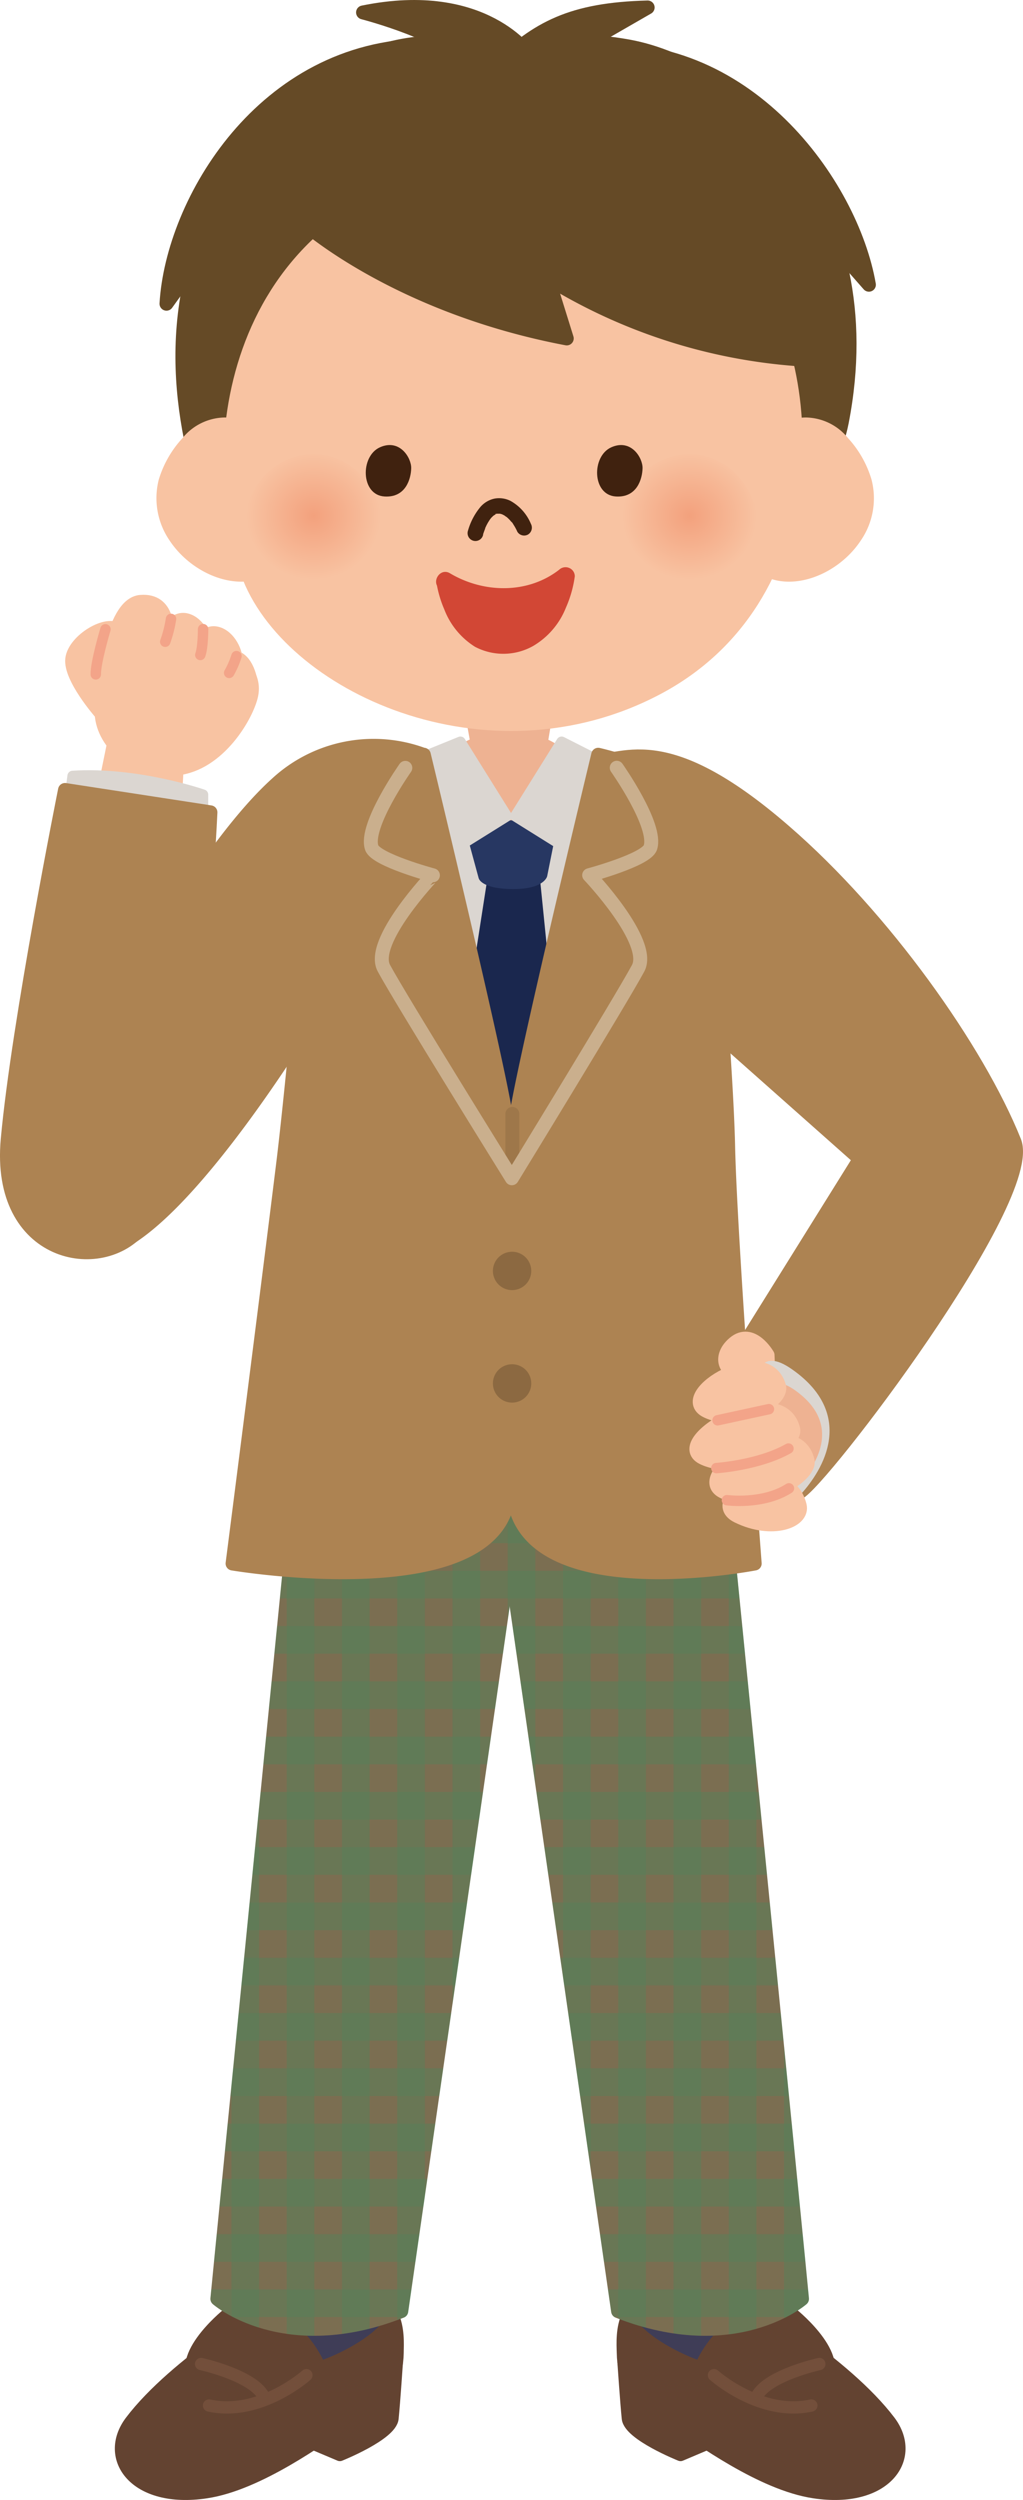 <svg xmlns="http://www.w3.org/2000/svg" xmlns:xlink="http://www.w3.org/1999/xlink" viewBox="0 0 218.75 534.46"><defs><style>.cls-1,.cls-16,.cls-17,.cls-27,.cls-6{fill:none;}.cls-2{isolation:isolate;}.cls-3{fill:#ad8352;stroke:#ad8352;}.cls-11,.cls-12,.cls-14,.cls-15,.cls-16,.cls-17,.cls-26,.cls-27,.cls-3,.cls-4,.cls-6,.cls-7{stroke-linecap:round;stroke-linejoin:round;}.cls-11,.cls-14,.cls-15,.cls-16,.cls-17,.cls-26,.cls-3,.cls-7{stroke-width:2.98px;}.cls-4{fill:#634331;stroke:#634331;}.cls-4,.cls-6{stroke-width:2.63px;}.cls-5{fill:#3f3d57;}.cls-6{stroke:#734f3b;}.cls-7{fill:#7b6e51;stroke:#7b6e51;}.cls-8{opacity:0.3;}.cls-9{clip-path:url(#clip-path);}.cls-10{fill:#00ab6f;mix-blend-mode:multiply;opacity:0.5;}.cls-11{fill:#654a26;stroke:#654a26;}.cls-11,.cls-20,.cls-21,.cls-22,.cls-24{fill-rule:evenodd;}.cls-12{fill:#dbd6d1;stroke:#dbd6d1;}.cls-12,.cls-27{stroke-width:2.23px;}.cls-13{fill:#eeb292;}.cls-14{fill:#1a274e;stroke:#1a274e;}.cls-15{fill:#273762;stroke:#273762;}.cls-16{stroke:#9e774a;}.cls-17{stroke:#caaf8d;}.cls-18{fill:#8c6941;}.cls-19,.cls-26{fill:#f8c3a2;}.cls-20{fill:url(#radial-gradient);}.cls-21{fill:url(#radial-gradient-2);}.cls-22,.cls-23{fill:#40220f;}.cls-24,.cls-25{fill:#d24735;}.cls-26{stroke:#f8c3a2;}.cls-27{stroke:#f3a489;}</style><clipPath id="clip-path"><path class="cls-1" d="M156.22,322.54a1.54,1.54,0,0,0-1.55-1.33L109,323.33,63.3,321.21a1.53,1.53,0,0,0-1.56,1.33C61.58,324.18,45.48,485.69,45,491.33a1.51,1.51,0,0,0,.51,1.25c.32.27,7.95,6.77,21.72,6.77a52.62,52.62,0,0,0,19.14-3.89,1.48,1.48,0,0,0,.93-1.18L109,343.45,130.7,494.28a1.46,1.46,0,0,0,.93,1.18,52.52,52.52,0,0,0,19.13,3.89c13.78,0,21.41-6.5,21.72-6.77a1.55,1.55,0,0,0,.51-1.25C172.5,485.69,156.38,324.18,156.22,322.54Z"/></clipPath><radialGradient id="radial-gradient" cx="147.44" cy="114.48" r="14.39" gradientTransform="translate(0 1.49) scale(1 0.95)" gradientUnits="userSpaceOnUse"><stop offset="0" stop-color="#f3a17d"/><stop offset="1" stop-color="#f8c3a2"/></radialGradient><radialGradient id="radial-gradient-2" cx="67.06" cy="114.48" r="14.39" xlink:href="#radial-gradient"/></defs><g class="cls-2"><g id="レイヤー_2" data-name="レイヤー 2"><g id="レイヤー_1-2" data-name="レイヤー 1"><path class="cls-3" d="M183.87,247.75l-46.32-41.09-11.87-43.78c7.44.43,15.77-8,42.1,14.87C189,196.13,209,224.35,216.9,244c4.89,12.22-41.57,73.18-46.16,75.14-2.15.94-16.4-24-16.4-24Z"/><path class="cls-3" d="M90.47,161.34a30.5,30.5,0,0,0-31.24,6.16C44.54,180.74,28,211.06,20.4,223.84s-16.14,46.69,1.37,43.39S69.9,211.67,69.9,211.67Z"/><path class="cls-4" d="M133.33,505s.58,8.53.93,12,11.26,7.83,11.26,7.83l8.86-3.75Z"/><path class="cls-4" d="M134.3,494.85c-1.37,2.82-1.16,6.21-1.1,8.24.13,9.69,8,12.62,11.1,14.69,5.13,3.4,18.56,13.32,29.76,15,15.32,2.33,22-7.35,16.17-15.12-9.56-12.64-30.56-24.89-30.56-24.89C155.4,492.17,138.75,485.71,134.3,494.85Z"/><path class="cls-5" d="M135.62,494.35c0,1,.55,2,1.74,3.16,3.85,3.86,13.92,9.19,22.84,9.19a16,16,0,0,0,10.5-3.45l1.41-.76a1.56,1.56,0,0,0,0-2.71l-.94-.53c-4.74-2.7-5.62-3.18-9-8.86Z"/><path class="cls-4" d="M149,508.1s4.79-16.37,20.71-13.19c0,0,12.21,9.94,5.54,15C165.86,517.09,149,508.1,149,508.1Z"/><path class="cls-6" d="M152.67,507.77s9.91,8.87,20.82,6.48"/><path class="cls-6" d="M175.2,505.38s-10.92,2.39-13.32,6.82"/><path class="cls-4" d="M84.85,505s-.57,8.53-.92,12-11.26,7.83-11.26,7.83l-8.86-3.75Z"/><path class="cls-4" d="M83.88,494.85c1.38,2.82,1.16,6.21,1.13,8.24-.16,9.69-8,12.62-11.13,14.69-5.13,3.4-18.56,13.32-29.76,15-15.31,2.33-22-7.35-16.15-15.12,9.56-12.64,30.55-24.89,30.55-24.89C62.78,492.17,79.45,485.71,83.88,494.85Z"/><path class="cls-5" d="M82.58,494.35c0,1-.55,2-1.75,3.16C77,501.37,66.92,506.7,58,506.7a16,16,0,0,1-10.51-3.45l-1.39-.76a1.52,1.52,0,0,1-.81-1.34,1.55,1.55,0,0,1,.78-1.37l.93-.53c4.75-2.7,5.63-3.18,9-8.86Z"/><path class="cls-4" d="M69.17,508.1s-4.79-16.37-20.72-13.19c0,0-12.22,9.94-5.54,15C52.32,517.09,69.17,508.1,69.17,508.1Z"/><path class="cls-6" d="M65.52,507.77s-9.9,8.87-20.82,6.48"/><path class="cls-6" d="M43,505.38s10.92,2.39,13.32,6.82"/><path class="cls-7" d="M154.74,322.69S171,485.77,171.49,491.45c0,0-14.29,12.47-39.32,2.62L107.82,324.88Z"/><path class="cls-7" d="M63.23,322.69S47,485.77,46.48,491.45c0,0,14.3,12.47,39.32,2.62l24.36-169.19Z"/><g class="cls-8"><g class="cls-9"><rect class="cls-1" x="167.65" y="312.17" width="11.81" height="11.83"/><rect class="cls-10" x="167.65" y="312.17" width="11.81" height="5.92"/><rect class="cls-10" x="167.65" y="312.17" width="5.89" height="11.83"/><rect class="cls-1" x="167.65" y="323.99" width="11.81" height="11.8"/><rect class="cls-10" x="167.65" y="323.99" width="11.81" height="5.9"/><rect class="cls-10" x="167.65" y="323.99" width="5.89" height="11.8"/><rect class="cls-1" x="167.65" y="335.8" width="11.81" height="11.82"/><rect class="cls-10" x="167.65" y="335.8" width="11.81" height="5.91"/><rect class="cls-10" x="167.65" y="335.8" width="5.89" height="11.82"/><rect class="cls-1" x="167.65" y="347.62" width="11.81" height="11.82"/><rect class="cls-10" x="167.65" y="347.62" width="11.81" height="5.91"/><rect class="cls-10" x="167.65" y="347.62" width="5.89" height="11.82"/><rect class="cls-1" x="167.65" y="359.44" width="11.81" height="11.82"/><rect class="cls-10" x="167.65" y="359.44" width="11.81" height="5.91"/><rect class="cls-10" x="167.65" y="359.44" width="5.89" height="11.82"/><rect class="cls-1" x="167.65" y="371.26" width="11.81" height="11.82"/><rect class="cls-10" x="167.65" y="371.26" width="11.81" height="5.91"/><rect class="cls-10" x="167.65" y="371.26" width="5.89" height="11.82"/><rect class="cls-1" x="167.65" y="383.08" width="11.81" height="11.8"/><rect class="cls-10" x="167.65" y="383.08" width="11.81" height="5.91"/><rect class="cls-10" x="167.65" y="383.08" width="5.89" height="11.8"/><rect class="cls-1" x="167.65" y="394.88" width="11.81" height="11.82"/><rect class="cls-10" x="167.65" y="394.88" width="11.81" height="5.91"/><rect class="cls-10" x="167.65" y="394.88" width="5.89" height="11.82"/><rect class="cls-1" x="167.65" y="406.71" width="11.81" height="11.83"/><rect class="cls-10" x="167.65" y="406.71" width="11.81" height="5.92"/><rect class="cls-10" x="167.65" y="406.71" width="5.89" height="11.83"/><rect class="cls-1" x="167.65" y="418.53" width="11.81" height="11.81"/><rect class="cls-10" x="167.65" y="418.53" width="11.81" height="5.9"/><rect class="cls-10" x="167.65" y="418.53" width="5.89" height="11.81"/><rect class="cls-1" x="167.65" y="430.35" width="11.81" height="11.81"/><rect class="cls-10" x="167.65" y="430.35" width="11.81" height="5.91"/><rect class="cls-10" x="167.65" y="430.35" width="5.89" height="11.81"/><rect class="cls-1" x="167.65" y="442.16" width="11.81" height="11.83"/><rect class="cls-10" x="167.65" y="442.16" width="11.81" height="5.92"/><rect class="cls-10" x="167.65" y="442.16" width="5.89" height="11.83"/><rect class="cls-1" x="167.65" y="453.99" width="11.81" height="11.81"/><rect class="cls-10" x="167.65" y="453.99" width="11.81" height="5.91"/><rect class="cls-10" x="167.65" y="453.99" width="5.89" height="11.81"/><rect class="cls-1" x="167.65" y="465.8" width="11.81" height="11.82"/><rect class="cls-10" x="167.65" y="465.8" width="11.81" height="5.91"/><rect class="cls-10" x="167.65" y="465.8" width="5.89" height="11.82"/><rect class="cls-1" x="167.65" y="477.62" width="11.81" height="11.8"/><rect class="cls-10" x="167.65" y="477.62" width="11.81" height="5.91"/><rect class="cls-10" x="167.65" y="477.62" width="5.89" height="11.8"/><rect class="cls-1" x="167.65" y="489.42" width="11.81" height="11.83"/><rect class="cls-10" x="167.65" y="489.42" width="11.81" height="5.92"/><rect class="cls-10" x="167.65" y="489.42" width="5.89" height="11.83"/><rect class="cls-1" x="155.83" y="312.17" width="11.82" height="11.83"/><rect class="cls-10" x="155.83" y="312.17" width="11.82" height="5.92"/><rect class="cls-10" x="155.83" y="312.17" width="5.91" height="11.83"/><rect class="cls-1" x="155.83" y="323.99" width="11.82" height="11.8"/><rect class="cls-10" x="155.83" y="323.99" width="11.82" height="5.9"/><rect class="cls-10" x="155.83" y="323.99" width="5.91" height="11.8"/><rect class="cls-1" x="155.83" y="335.8" width="11.82" height="11.82"/><rect class="cls-10" x="155.83" y="335.8" width="11.82" height="5.91"/><rect class="cls-10" x="155.83" y="335.8" width="5.91" height="11.82"/><rect class="cls-1" x="155.83" y="347.62" width="11.82" height="11.82"/><rect class="cls-10" x="155.83" y="347.62" width="11.82" height="5.91"/><rect class="cls-10" x="155.83" y="347.62" width="5.91" height="11.82"/><rect class="cls-1" x="155.83" y="359.44" width="11.82" height="11.82"/><rect class="cls-10" x="155.83" y="359.44" width="11.82" height="5.91"/><rect class="cls-10" x="155.83" y="359.44" width="5.91" height="11.82"/><rect class="cls-1" x="155.83" y="371.26" width="11.82" height="11.82"/><rect class="cls-10" x="155.83" y="371.26" width="11.82" height="5.91"/><rect class="cls-10" x="155.83" y="371.26" width="5.91" height="11.82"/><rect class="cls-1" x="155.83" y="383.08" width="11.82" height="11.8"/><rect class="cls-10" x="155.83" y="383.08" width="11.82" height="5.91"/><rect class="cls-10" x="155.83" y="383.08" width="5.91" height="11.8"/><rect class="cls-1" x="155.83" y="394.88" width="11.82" height="11.82"/><rect class="cls-10" x="155.83" y="394.88" width="11.82" height="5.91"/><rect class="cls-10" x="155.83" y="394.88" width="5.91" height="11.82"/><rect class="cls-1" x="155.83" y="406.71" width="11.82" height="11.83"/><rect class="cls-10" x="155.83" y="406.71" width="11.82" height="5.92"/><rect class="cls-10" x="155.83" y="406.71" width="5.91" height="11.83"/><rect class="cls-1" x="155.83" y="418.53" width="11.82" height="11.81"/><rect class="cls-10" x="155.83" y="418.53" width="11.82" height="5.9"/><rect class="cls-10" x="155.83" y="418.53" width="5.91" height="11.81"/><rect class="cls-1" x="155.83" y="430.35" width="11.82" height="11.81"/><rect class="cls-10" x="155.83" y="430.35" width="11.82" height="5.91"/><rect class="cls-10" x="155.83" y="430.35" width="5.91" height="11.81"/><rect class="cls-1" x="155.83" y="442.16" width="11.82" height="11.83"/><rect class="cls-10" x="155.83" y="442.16" width="11.82" height="5.92"/><rect class="cls-10" x="155.83" y="442.16" width="5.91" height="11.83"/><rect class="cls-1" x="155.83" y="453.99" width="11.82" height="11.81"/><rect class="cls-10" x="155.83" y="453.99" width="11.82" height="5.91"/><rect class="cls-10" x="155.83" y="453.99" width="5.91" height="11.81"/><rect class="cls-1" x="155.83" y="465.8" width="11.82" height="11.82"/><rect class="cls-10" x="155.83" y="465.8" width="11.82" height="5.91"/><rect class="cls-10" x="155.83" y="465.8" width="5.91" height="11.82"/><rect class="cls-1" x="155.83" y="477.62" width="11.82" height="11.8"/><rect class="cls-10" x="155.83" y="477.62" width="11.82" height="5.91"/><rect class="cls-10" x="155.83" y="477.62" width="5.91" height="11.8"/><rect class="cls-1" x="155.83" y="489.42" width="11.82" height="11.83"/><rect class="cls-10" x="155.83" y="489.42" width="11.82" height="5.92"/><rect class="cls-10" x="155.83" y="489.42" width="5.91" height="11.83"/><rect class="cls-1" x="144.01" y="312.17" width="11.82" height="11.83"/><rect class="cls-10" x="144.01" y="312.17" width="11.82" height="5.92"/><rect class="cls-10" x="144.01" y="312.17" width="5.91" height="11.83"/><rect class="cls-1" x="144.01" y="323.99" width="11.82" height="11.8"/><rect class="cls-10" x="144.01" y="323.99" width="11.82" height="5.9"/><rect class="cls-10" x="144.01" y="323.99" width="5.91" height="11.8"/><rect class="cls-1" x="144.01" y="335.8" width="11.82" height="11.82"/><rect class="cls-10" x="144.01" y="335.8" width="11.82" height="5.91"/><rect class="cls-10" x="144.01" y="335.8" width="5.91" height="11.82"/><rect class="cls-1" x="144.01" y="347.62" width="11.82" height="11.82"/><rect class="cls-10" x="144.01" y="347.62" width="11.82" height="5.91"/><rect class="cls-10" x="144.01" y="347.62" width="5.91" height="11.82"/><rect class="cls-1" x="144.01" y="359.44" width="11.82" height="11.82"/><rect class="cls-10" x="144.01" y="359.44" width="11.82" height="5.91"/><rect class="cls-10" x="144.01" y="359.44" width="5.91" height="11.82"/><rect class="cls-1" x="144.01" y="371.26" width="11.82" height="11.82"/><rect class="cls-10" x="144.01" y="371.26" width="11.82" height="5.91"/><rect class="cls-10" x="144.01" y="371.26" width="5.91" height="11.82"/><rect class="cls-1" x="144.01" y="383.08" width="11.82" height="11.8"/><rect class="cls-10" x="144.01" y="383.08" width="11.82" height="5.91"/><rect class="cls-10" x="144.01" y="383.08" width="5.91" height="11.8"/><rect class="cls-1" x="144.01" y="394.88" width="11.82" height="11.82"/><rect class="cls-10" x="144.01" y="394.88" width="11.82" height="5.91"/><rect class="cls-10" x="144.01" y="394.88" width="5.91" height="11.82"/><rect class="cls-1" x="144.01" y="406.71" width="11.82" height="11.83"/><rect class="cls-10" x="144.01" y="406.71" width="11.82" height="5.92"/><rect class="cls-10" x="144.01" y="406.71" width="5.91" height="11.83"/><rect class="cls-1" x="144.01" y="418.53" width="11.82" height="11.81"/><rect class="cls-10" x="144.01" y="418.53" width="11.82" height="5.9"/><rect class="cls-10" x="144.01" y="418.53" width="5.91" height="11.81"/><rect class="cls-1" x="144.01" y="430.35" width="11.82" height="11.81"/><rect class="cls-10" x="144.01" y="430.35" width="11.82" height="5.91"/><rect class="cls-10" x="144.01" y="430.35" width="5.91" height="11.81"/><rect class="cls-1" x="144.01" y="442.16" width="11.82" height="11.83"/><rect class="cls-10" x="144.01" y="442.16" width="11.82" height="5.92"/><rect class="cls-10" x="144.01" y="442.16" width="5.91" height="11.83"/><rect class="cls-1" x="144.01" y="453.99" width="11.82" height="11.81"/><rect class="cls-10" x="144.01" y="453.99" width="11.82" height="5.91"/><rect class="cls-10" x="144.01" y="453.99" width="5.91" height="11.81"/><rect class="cls-1" x="144.01" y="465.8" width="11.82" height="11.82"/><rect class="cls-10" x="144.01" y="465.8" width="11.82" height="5.91"/><rect class="cls-10" x="144.01" y="465.8" width="5.91" height="11.82"/><rect class="cls-1" x="144.01" y="477.62" width="11.82" height="11.8"/><rect class="cls-10" x="144.01" y="477.62" width="11.82" height="5.91"/><rect class="cls-10" x="144.01" y="477.62" width="5.91" height="11.8"/><rect class="cls-1" x="144.01" y="489.42" width="11.82" height="11.83"/><rect class="cls-10" x="144.01" y="489.42" width="11.82" height="5.92"/><rect class="cls-10" x="144.01" y="489.42" width="5.91" height="11.83"/><rect class="cls-1" x="132.2" y="312.17" width="11.8" height="11.83"/><rect class="cls-10" x="132.2" y="312.17" width="11.8" height="5.92"/><rect class="cls-10" x="132.2" y="312.17" width="5.91" height="11.83"/><rect class="cls-1" x="132.2" y="323.99" width="11.8" height="11.8"/><rect class="cls-10" x="132.2" y="323.99" width="11.8" height="5.9"/><rect class="cls-10" x="132.2" y="323.99" width="5.91" height="11.8"/><rect class="cls-1" x="132.2" y="335.8" width="11.8" height="11.82"/><rect class="cls-10" x="132.2" y="335.8" width="11.8" height="5.91"/><rect class="cls-10" x="132.2" y="335.8" width="5.91" height="11.82"/><rect class="cls-1" x="132.2" y="347.62" width="11.8" height="11.82"/><rect class="cls-10" x="132.2" y="347.62" width="11.8" height="5.91"/><rect class="cls-10" x="132.2" y="347.62" width="5.91" height="11.82"/><rect class="cls-1" x="132.2" y="359.44" width="11.8" height="11.82"/><rect class="cls-10" x="132.2" y="359.44" width="11.8" height="5.91"/><rect class="cls-10" x="132.2" y="359.44" width="5.91" height="11.82"/><rect class="cls-1" x="132.2" y="371.26" width="11.8" height="11.82"/><rect class="cls-10" x="132.2" y="371.26" width="11.8" height="5.91"/><rect class="cls-10" x="132.2" y="371.26" width="5.91" height="11.82"/><rect class="cls-1" x="132.2" y="383.08" width="11.8" height="11.8"/><rect class="cls-10" x="132.2" y="383.08" width="11.8" height="5.91"/><rect class="cls-10" x="132.2" y="383.08" width="5.91" height="11.8"/><rect class="cls-1" x="132.2" y="394.88" width="11.8" height="11.82"/><rect class="cls-10" x="132.2" y="394.88" width="11.8" height="5.91"/><rect class="cls-10" x="132.2" y="394.88" width="5.91" height="11.82"/><rect class="cls-1" x="132.2" y="406.71" width="11.8" height="11.83"/><rect class="cls-10" x="132.2" y="406.71" width="11.8" height="5.92"/><rect class="cls-10" x="132.2" y="406.71" width="5.91" height="11.83"/><rect class="cls-1" x="132.2" y="418.53" width="11.8" height="11.81"/><rect class="cls-10" x="132.2" y="418.53" width="11.8" height="5.9"/><rect class="cls-10" x="132.2" y="418.53" width="5.91" height="11.81"/><rect class="cls-1" x="132.2" y="430.35" width="11.8" height="11.81"/><rect class="cls-10" x="132.2" y="430.35" width="11.8" height="5.91"/><rect class="cls-10" x="132.2" y="430.35" width="5.91" height="11.81"/><rect class="cls-1" x="132.2" y="442.16" width="11.8" height="11.83"/><rect class="cls-10" x="132.2" y="442.16" width="11.8" height="5.92"/><rect class="cls-10" x="132.2" y="442.16" width="5.91" height="11.83"/><rect class="cls-1" x="132.2" y="453.99" width="11.8" height="11.81"/><rect class="cls-10" x="132.2" y="453.99" width="11.8" height="5.91"/><rect class="cls-10" x="132.2" y="453.99" width="5.91" height="11.81"/><rect class="cls-1" x="132.2" y="465.8" width="11.8" height="11.82"/><rect class="cls-10" x="132.2" y="465.8" width="11.8" height="5.91"/><rect class="cls-10" x="132.2" y="465.8" width="5.91" height="11.82"/><rect class="cls-1" x="132.2" y="477.62" width="11.8" height="11.8"/><rect class="cls-10" x="132.2" y="477.62" width="11.8" height="5.91"/><rect class="cls-10" x="132.2" y="477.62" width="5.91" height="11.8"/><rect class="cls-1" x="132.2" y="489.42" width="11.8" height="11.83"/><rect class="cls-10" x="132.2" y="489.42" width="11.8" height="5.92"/><rect class="cls-10" x="132.2" y="489.42" width="5.91" height="11.83"/><rect class="cls-1" x="120.39" y="312.17" width="11.81" height="11.83"/><rect class="cls-10" x="120.39" y="312.17" width="11.81" height="5.92"/><rect class="cls-10" x="120.39" y="312.17" width="5.91" height="11.83"/><rect class="cls-1" x="120.39" y="323.99" width="11.81" height="11.8"/><rect class="cls-10" x="120.39" y="323.99" width="11.81" height="5.9"/><rect class="cls-10" x="120.39" y="323.99" width="5.91" height="11.8"/><rect class="cls-1" x="120.39" y="335.8" width="11.81" height="11.82"/><rect class="cls-10" x="120.39" y="335.8" width="11.81" height="5.91"/><rect class="cls-10" x="120.39" y="335.8" width="5.91" height="11.82"/><rect class="cls-1" x="120.39" y="347.62" width="11.81" height="11.82"/><rect class="cls-10" x="120.39" y="347.62" width="11.81" height="5.91"/><rect class="cls-10" x="120.39" y="347.62" width="5.91" height="11.82"/><rect class="cls-1" x="120.39" y="359.44" width="11.81" height="11.82"/><rect class="cls-10" x="120.39" y="359.44" width="11.81" height="5.91"/><rect class="cls-10" x="120.39" y="359.44" width="5.91" height="11.82"/><rect class="cls-1" x="120.39" y="371.26" width="11.81" height="11.82"/><rect class="cls-10" x="120.39" y="371.26" width="11.81" height="5.91"/><rect class="cls-10" x="120.39" y="371.26" width="5.91" height="11.82"/><rect class="cls-1" x="120.39" y="383.08" width="11.81" height="11.8"/><rect class="cls-10" x="120.39" y="383.08" width="11.81" height="5.91"/><rect class="cls-10" x="120.39" y="383.08" width="5.91" height="11.8"/><rect class="cls-1" x="120.39" y="394.88" width="11.81" height="11.82"/><rect class="cls-10" x="120.39" y="394.88" width="11.81" height="5.91"/><rect class="cls-10" x="120.39" y="394.88" width="5.91" height="11.82"/><rect class="cls-1" x="120.39" y="406.71" width="11.81" height="11.83"/><rect class="cls-10" x="120.39" y="406.71" width="11.81" height="5.92"/><rect class="cls-10" x="120.39" y="406.71" width="5.91" height="11.83"/><rect class="cls-1" x="120.39" y="418.53" width="11.81" height="11.81"/><rect class="cls-10" x="120.39" y="418.53" width="11.81" height="5.9"/><rect class="cls-10" x="120.39" y="418.53" width="5.91" height="11.81"/><rect class="cls-1" x="120.39" y="430.35" width="11.81" height="11.81"/><rect class="cls-10" x="120.39" y="430.35" width="11.81" height="5.91"/><rect class="cls-10" x="120.39" y="430.35" width="5.91" height="11.81"/><rect class="cls-1" x="120.39" y="442.16" width="11.81" height="11.83"/><rect class="cls-10" x="120.39" y="442.16" width="11.81" height="5.92"/><rect class="cls-10" x="120.39" y="442.16" width="5.91" height="11.83"/><rect class="cls-1" x="120.39" y="453.99" width="11.81" height="11.81"/><rect class="cls-10" x="120.39" y="453.99" width="11.81" height="5.91"/><rect class="cls-10" x="120.39" y="453.99" width="5.91" height="11.81"/><rect class="cls-1" x="120.39" y="465.8" width="11.81" height="11.82"/><rect class="cls-10" x="120.39" y="465.8" width="11.81" height="5.91"/><rect class="cls-10" x="120.39" y="465.8" width="5.91" height="11.82"/><rect class="cls-1" x="120.39" y="477.62" width="11.81" height="11.8"/><rect class="cls-10" x="120.39" y="477.62" width="11.81" height="5.91"/><rect class="cls-10" x="120.39" y="477.62" width="5.91" height="11.8"/><rect class="cls-1" x="120.39" y="489.42" width="11.81" height="11.83"/><rect class="cls-10" x="120.39" y="489.42" width="11.81" height="5.92"/><rect class="cls-10" x="120.39" y="489.42" width="5.91" height="11.83"/><rect class="cls-1" x="108.56" y="312.17" width="11.83" height="11.83"/><rect class="cls-10" x="108.56" y="312.17" width="11.83" height="5.92"/><rect class="cls-10" x="108.56" y="312.17" width="5.91" height="11.83"/><rect class="cls-1" x="108.56" y="323.99" width="11.83" height="11.8"/><rect class="cls-10" x="108.56" y="323.99" width="11.83" height="5.9"/><rect class="cls-10" x="108.56" y="323.99" width="5.91" height="11.8"/><rect class="cls-1" x="108.56" y="335.8" width="11.83" height="11.82"/><rect class="cls-10" x="108.56" y="335.8" width="11.83" height="5.91"/><rect class="cls-10" x="108.56" y="335.8" width="5.91" height="11.82"/><rect class="cls-1" x="108.56" y="347.62" width="11.83" height="11.82"/><rect class="cls-10" x="108.56" y="347.62" width="11.83" height="5.91"/><rect class="cls-10" x="108.56" y="347.62" width="5.91" height="11.82"/><rect class="cls-1" x="108.56" y="359.44" width="11.83" height="11.82"/><rect class="cls-10" x="108.56" y="359.44" width="11.83" height="5.91"/><rect class="cls-10" x="108.56" y="359.44" width="5.91" height="11.82"/><rect class="cls-1" x="108.56" y="371.26" width="11.83" height="11.82"/><rect class="cls-10" x="108.56" y="371.26" width="11.83" height="5.91"/><rect class="cls-10" x="108.56" y="371.26" width="5.91" height="11.82"/><rect class="cls-1" x="108.56" y="383.08" width="11.83" height="11.8"/><rect class="cls-10" x="108.56" y="383.08" width="11.83" height="5.91"/><rect class="cls-10" x="108.56" y="383.08" width="5.91" height="11.8"/><rect class="cls-1" x="108.56" y="394.88" width="11.83" height="11.82"/><rect class="cls-10" x="108.56" y="394.88" width="11.83" height="5.91"/><rect class="cls-10" x="108.56" y="394.88" width="5.91" height="11.82"/><rect class="cls-1" x="108.56" y="406.71" width="11.83" height="11.83"/><rect class="cls-10" x="108.56" y="406.71" width="11.83" height="5.92"/><rect class="cls-10" x="108.56" y="406.71" width="5.91" height="11.83"/><rect class="cls-1" x="108.56" y="418.53" width="11.83" height="11.81"/><rect class="cls-10" x="108.56" y="418.53" width="11.83" height="5.9"/><rect class="cls-10" x="108.56" y="418.53" width="5.91" height="11.81"/><rect class="cls-1" x="108.56" y="430.35" width="11.83" height="11.81"/><rect class="cls-10" x="108.56" y="430.35" width="11.83" height="5.91"/><rect class="cls-10" x="108.56" y="430.35" width="5.91" height="11.81"/><rect class="cls-1" x="108.56" y="442.16" width="11.83" height="11.83"/><rect class="cls-10" x="108.56" y="442.16" width="11.83" height="5.92"/><rect class="cls-10" x="108.56" y="442.16" width="5.91" height="11.83"/><rect class="cls-1" x="108.56" y="453.99" width="11.83" height="11.81"/><rect class="cls-10" x="108.56" y="453.99" width="11.83" height="5.91"/><rect class="cls-10" x="108.56" y="453.99" width="5.91" height="11.81"/><rect class="cls-1" x="108.56" y="465.8" width="11.83" height="11.82"/><rect class="cls-10" x="108.56" y="465.8" width="11.83" height="5.91"/><rect class="cls-10" x="108.56" y="465.8" width="5.91" height="11.82"/><rect class="cls-1" x="108.56" y="477.62" width="11.83" height="11.8"/><rect class="cls-10" x="108.56" y="477.62" width="11.83" height="5.91"/><rect class="cls-10" x="108.56" y="477.62" width="5.91" height="11.8"/><rect class="cls-1" x="108.56" y="489.42" width="11.83" height="11.83"/><rect class="cls-10" x="108.56" y="489.42" width="11.83" height="5.92"/><rect class="cls-10" x="108.56" y="489.42" width="5.91" height="11.83"/><rect class="cls-1" x="96.76" y="312.17" width="11.8" height="11.83"/><rect class="cls-10" x="96.76" y="312.17" width="11.8" height="5.92"/><rect class="cls-10" x="96.76" y="312.17" width="5.91" height="11.83"/><rect class="cls-1" x="96.76" y="323.99" width="11.8" height="11.8"/><rect class="cls-10" x="96.76" y="323.99" width="11.8" height="5.9"/><rect class="cls-10" x="96.76" y="323.99" width="5.91" height="11.8"/><rect class="cls-1" x="96.76" y="335.8" width="11.8" height="11.82"/><rect class="cls-10" x="96.76" y="335.8" width="11.8" height="5.91"/><rect class="cls-10" x="96.76" y="335.8" width="5.91" height="11.82"/><rect class="cls-1" x="96.76" y="347.62" width="11.8" height="11.82"/><rect class="cls-10" x="96.76" y="347.62" width="11.8" height="5.91"/><rect class="cls-10" x="96.76" y="347.62" width="5.91" height="11.82"/><rect class="cls-1" x="96.76" y="359.44" width="11.8" height="11.82"/><rect class="cls-10" x="96.76" y="359.44" width="11.8" height="5.91"/><rect class="cls-10" x="96.76" y="359.44" width="5.91" height="11.82"/><rect class="cls-1" x="96.76" y="371.26" width="11.8" height="11.82"/><rect class="cls-10" x="96.76" y="371.26" width="11.8" height="5.91"/><rect class="cls-10" x="96.76" y="371.26" width="5.91" height="11.82"/><rect class="cls-1" x="96.76" y="383.08" width="11.8" height="11.8"/><rect class="cls-10" x="96.76" y="383.08" width="11.8" height="5.91"/><rect class="cls-10" x="96.76" y="383.08" width="5.91" height="11.8"/><rect class="cls-1" x="96.76" y="394.88" width="11.8" height="11.82"/><rect class="cls-10" x="96.76" y="394.88" width="11.8" height="5.91"/><rect class="cls-10" x="96.76" y="394.88" width="5.91" height="11.82"/><rect class="cls-1" x="96.76" y="406.71" width="11.8" height="11.83"/><rect class="cls-10" x="96.76" y="406.71" width="11.8" height="5.92"/><rect class="cls-10" x="96.76" y="406.71" width="5.91" height="11.83"/><rect class="cls-1" x="96.76" y="418.53" width="11.8" height="11.81"/><rect class="cls-10" x="96.76" y="418.53" width="11.8" height="5.9"/><rect class="cls-10" x="96.76" y="418.53" width="5.91" height="11.81"/><rect class="cls-1" x="96.76" y="430.35" width="11.8" height="11.81"/><rect class="cls-10" x="96.76" y="430.35" width="11.8" height="5.91"/><rect class="cls-10" x="96.76" y="430.35" width="5.91" height="11.81"/><rect class="cls-1" x="96.76" y="442.16" width="11.8" height="11.83"/><rect class="cls-10" x="96.76" y="442.16" width="11.8" height="5.92"/><rect class="cls-10" x="96.76" y="442.16" width="5.91" height="11.83"/><rect class="cls-1" x="96.76" y="453.99" width="11.8" height="11.81"/><rect class="cls-10" x="96.76" y="453.99" width="11.8" height="5.91"/><rect class="cls-10" x="96.76" y="453.99" width="5.91" height="11.81"/><rect class="cls-1" x="96.76" y="465.8" width="11.8" height="11.82"/><rect class="cls-10" x="96.76" y="465.8" width="11.8" height="5.91"/><rect class="cls-10" x="96.76" y="465.8" width="5.91" height="11.82"/><rect class="cls-1" x="96.76" y="477.62" width="11.8" height="11.8"/><rect class="cls-10" x="96.76" y="477.62" width="11.8" height="5.91"/><rect class="cls-10" x="96.76" y="477.62" width="5.91" height="11.8"/><rect class="cls-1" x="96.76" y="489.42" width="11.8" height="11.83"/><rect class="cls-10" x="96.76" y="489.42" width="11.8" height="5.92"/><rect class="cls-10" x="96.76" y="489.42" width="5.91" height="11.83"/><rect class="cls-1" x="84.94" y="312.17" width="11.82" height="11.83"/><rect class="cls-10" x="84.94" y="312.17" width="11.82" height="5.92"/><rect class="cls-10" x="84.94" y="312.17" width="5.91" height="11.83"/><rect class="cls-1" x="84.94" y="323.99" width="11.82" height="11.8"/><rect class="cls-10" x="84.94" y="323.99" width="11.82" height="5.9"/><rect class="cls-10" x="84.94" y="323.99" width="5.91" height="11.8"/><rect class="cls-1" x="84.94" y="335.8" width="11.82" height="11.82"/><rect class="cls-10" x="84.94" y="335.8" width="11.82" height="5.91"/><rect class="cls-10" x="84.94" y="335.8" width="5.91" height="11.82"/><rect class="cls-1" x="84.94" y="347.62" width="11.82" height="11.82"/><rect class="cls-10" x="84.94" y="347.62" width="11.82" height="5.91"/><rect class="cls-10" x="84.94" y="347.62" width="5.91" height="11.82"/><rect class="cls-1" x="84.94" y="359.44" width="11.82" height="11.82"/><rect class="cls-10" x="84.94" y="359.44" width="11.82" height="5.91"/><rect class="cls-10" x="84.94" y="359.44" width="5.91" height="11.82"/><rect class="cls-1" x="84.94" y="371.26" width="11.82" height="11.82"/><rect class="cls-10" x="84.94" y="371.26" width="11.82" height="5.91"/><rect class="cls-10" x="84.94" y="371.26" width="5.91" height="11.82"/><rect class="cls-1" x="84.94" y="383.08" width="11.82" height="11.8"/><rect class="cls-10" x="84.94" y="383.08" width="11.82" height="5.91"/><rect class="cls-10" x="84.94" y="383.08" width="5.91" height="11.8"/><rect class="cls-1" x="84.94" y="394.88" width="11.82" height="11.82"/><rect class="cls-10" x="84.94" y="394.88" width="11.82" height="5.91"/><rect class="cls-10" x="84.94" y="394.88" width="5.91" height="11.82"/><rect class="cls-1" x="84.94" y="406.71" width="11.82" height="11.83"/><rect class="cls-10" x="84.94" y="406.71" width="11.82" height="5.92"/><rect class="cls-10" x="84.94" y="406.71" width="5.91" height="11.83"/><rect class="cls-1" x="84.94" y="418.53" width="11.82" height="11.81"/><rect class="cls-10" x="84.94" y="418.53" width="11.82" height="5.9"/><rect class="cls-10" x="84.94" y="418.53" width="5.91" height="11.81"/><rect class="cls-1" x="84.94" y="430.35" width="11.82" height="11.81"/><rect class="cls-10" x="84.94" y="430.35" width="11.82" height="5.91"/><rect class="cls-10" x="84.94" y="430.35" width="5.91" height="11.81"/><rect class="cls-1" x="84.94" y="442.16" width="11.82" height="11.83"/><rect class="cls-10" x="84.94" y="442.16" width="11.82" height="5.92"/><rect class="cls-10" x="84.94" y="442.16" width="5.91" height="11.83"/><rect class="cls-1" x="84.94" y="453.99" width="11.82" height="11.81"/><rect class="cls-10" x="84.94" y="453.99" width="11.82" height="5.91"/><rect class="cls-10" x="84.94" y="453.99" width="5.91" height="11.81"/><rect class="cls-1" x="84.94" y="465.8" width="11.82" height="11.82"/><rect class="cls-10" x="84.94" y="465.8" width="11.82" height="5.91"/><rect class="cls-10" x="84.94" y="465.8" width="5.91" height="11.82"/><rect class="cls-1" x="84.94" y="477.62" width="11.82" height="11.8"/><rect class="cls-10" x="84.94" y="477.62" width="11.82" height="5.91"/><rect class="cls-10" x="84.94" y="477.62" width="5.91" height="11.8"/><rect class="cls-1" x="84.94" y="489.42" width="11.82" height="11.83"/><rect class="cls-10" x="84.94" y="489.42" width="11.82" height="5.92"/><rect class="cls-10" x="84.94" y="489.42" width="5.91" height="11.83"/><rect class="cls-1" x="73.13" y="312.17" width="11.81" height="11.83"/><rect class="cls-10" x="73.13" y="312.17" width="11.81" height="5.92"/><rect class="cls-10" x="73.13" y="312.17" width="5.9" height="11.83"/><rect class="cls-1" x="73.13" y="323.99" width="11.81" height="11.8"/><rect class="cls-10" x="73.13" y="323.99" width="11.81" height="5.9"/><rect class="cls-10" x="73.13" y="323.99" width="5.9" height="11.8"/><rect class="cls-1" x="73.13" y="335.8" width="11.81" height="11.82"/><rect class="cls-10" x="73.13" y="335.8" width="11.81" height="5.91"/><rect class="cls-10" x="73.13" y="335.8" width="5.9" height="11.82"/><rect class="cls-1" x="73.13" y="347.62" width="11.81" height="11.82"/><rect class="cls-10" x="73.13" y="347.62" width="11.81" height="5.91"/><rect class="cls-10" x="73.13" y="347.62" width="5.9" height="11.82"/><rect class="cls-1" x="73.13" y="359.44" width="11.81" height="11.82"/><rect class="cls-10" x="73.13" y="359.44" width="11.81" height="5.91"/><rect class="cls-10" x="73.13" y="359.44" width="5.9" height="11.82"/><rect class="cls-1" x="73.13" y="371.26" width="11.81" height="11.82"/><rect class="cls-10" x="73.13" y="371.26" width="11.81" height="5.91"/><rect class="cls-10" x="73.13" y="371.26" width="5.9" height="11.82"/><rect class="cls-1" x="73.13" y="383.08" width="11.81" height="11.8"/><rect class="cls-10" x="73.13" y="383.08" width="11.81" height="5.91"/><rect class="cls-10" x="73.13" y="383.08" width="5.9" height="11.8"/><rect class="cls-1" x="73.13" y="394.88" width="11.81" height="11.82"/><rect class="cls-10" x="73.13" y="394.88" width="11.81" height="5.91"/><rect class="cls-10" x="73.13" y="394.88" width="5.9" height="11.82"/><rect class="cls-1" x="73.13" y="406.71" width="11.81" height="11.83"/><rect class="cls-10" x="73.13" y="406.71" width="11.81" height="5.92"/><rect class="cls-10" x="73.13" y="406.71" width="5.9" height="11.83"/><rect class="cls-1" x="73.13" y="418.53" width="11.81" height="11.81"/><rect class="cls-10" x="73.13" y="418.53" width="11.81" height="5.9"/><rect class="cls-10" x="73.13" y="418.53" width="5.9" height="11.81"/><rect class="cls-1" x="73.13" y="430.35" width="11.81" height="11.81"/><rect class="cls-10" x="73.13" y="430.35" width="11.81" height="5.91"/><rect class="cls-10" x="73.13" y="430.35" width="5.9" height="11.81"/><rect class="cls-1" x="73.13" y="442.16" width="11.81" height="11.83"/><rect class="cls-10" x="73.13" y="442.16" width="11.81" height="5.92"/><rect class="cls-10" x="73.13" y="442.16" width="5.9" height="11.83"/><rect class="cls-1" x="73.13" y="453.99" width="11.81" height="11.81"/><rect class="cls-10" x="73.13" y="453.99" width="11.81" height="5.91"/><rect class="cls-10" x="73.13" y="453.99" width="5.9" height="11.81"/><rect class="cls-1" x="73.13" y="465.8" width="11.81" height="11.82"/><rect class="cls-10" x="73.13" y="465.8" width="11.81" height="5.91"/><rect class="cls-10" x="73.13" y="465.8" width="5.9" height="11.82"/><rect class="cls-1" x="73.13" y="477.62" width="11.81" height="11.8"/><rect class="cls-10" x="73.13" y="477.62" width="11.81" height="5.91"/><rect class="cls-10" x="73.13" y="477.62" width="5.9" height="11.8"/><rect class="cls-1" x="73.13" y="489.42" width="11.81" height="11.83"/><rect class="cls-10" x="73.13" y="489.42" width="11.81" height="5.92"/><rect class="cls-10" x="73.13" y="489.42" width="5.9" height="11.83"/><rect class="cls-1" x="61.31" y="312.17" width="11.82" height="11.83"/><rect class="cls-10" x="61.31" y="312.17" width="11.82" height="5.92"/><rect class="cls-10" x="61.31" y="312.17" width="5.91" height="11.83"/><rect class="cls-1" x="61.31" y="323.99" width="11.82" height="11.8"/><rect class="cls-10" x="61.31" y="323.99" width="11.82" height="5.9"/><rect class="cls-10" x="61.31" y="323.99" width="5.91" height="11.8"/><rect class="cls-1" x="61.31" y="335.8" width="11.82" height="11.82"/><rect class="cls-10" x="61.31" y="335.8" width="11.82" height="5.91"/><rect class="cls-10" x="61.31" y="335.8" width="5.91" height="11.82"/><rect class="cls-1" x="61.31" y="347.62" width="11.82" height="11.82"/><rect class="cls-10" x="61.31" y="347.62" width="11.82" height="5.91"/><rect class="cls-10" x="61.31" y="347.62" width="5.91" height="11.82"/><rect class="cls-1" x="61.31" y="359.44" width="11.82" height="11.82"/><rect class="cls-10" x="61.31" y="359.44" width="11.82" height="5.91"/><rect class="cls-10" x="61.31" y="359.44" width="5.91" height="11.82"/><rect class="cls-1" x="61.31" y="371.26" width="11.82" height="11.82"/><rect class="cls-10" x="61.31" y="371.26" width="11.82" height="5.91"/><rect class="cls-10" x="61.31" y="371.26" width="5.91" height="11.82"/><rect class="cls-1" x="61.31" y="383.08" width="11.82" height="11.8"/><rect class="cls-10" x="61.31" y="383.08" width="11.82" height="5.91"/><rect class="cls-10" x="61.31" y="383.08" width="5.91" height="11.8"/><rect class="cls-1" x="61.31" y="394.88" width="11.82" height="11.82"/><rect class="cls-10" x="61.31" y="394.88" width="11.82" height="5.91"/><rect class="cls-10" x="61.31" y="394.88" width="5.91" height="11.82"/><rect class="cls-1" x="61.31" y="406.71" width="11.82" height="11.83"/><rect class="cls-10" x="61.31" y="406.71" width="11.82" height="5.92"/><rect class="cls-10" x="61.31" y="406.71" width="5.91" height="11.83"/><rect class="cls-1" x="61.31" y="418.53" width="11.82" height="11.81"/><rect class="cls-10" x="61.31" y="418.53" width="11.82" height="5.9"/><rect class="cls-10" x="61.31" y="418.53" width="5.91" height="11.81"/><rect class="cls-1" x="61.31" y="430.35" width="11.82" height="11.81"/><rect class="cls-10" x="61.31" y="430.35" width="11.82" height="5.91"/><rect class="cls-10" x="61.31" y="430.35" width="5.91" height="11.81"/><rect class="cls-1" x="61.31" y="442.16" width="11.82" height="11.83"/><rect class="cls-10" x="61.31" y="442.16" width="11.82" height="5.92"/><rect class="cls-10" x="61.31" y="442.16" width="5.91" height="11.83"/><rect class="cls-1" x="61.31" y="453.99" width="11.82" height="11.81"/><rect class="cls-10" x="61.31" y="453.99" width="11.82" height="5.91"/><rect class="cls-10" x="61.31" y="453.99" width="5.91" height="11.81"/><rect class="cls-1" x="61.31" y="465.8" width="11.82" height="11.82"/><rect class="cls-10" x="61.31" y="465.8" width="11.82" height="5.91"/><rect class="cls-10" x="61.31" y="465.8" width="5.91" height="11.82"/><rect class="cls-1" x="61.31" y="477.62" width="11.82" height="11.8"/><rect class="cls-10" x="61.31" y="477.62" width="11.82" height="5.91"/><rect class="cls-10" x="61.31" y="477.62" width="5.91" height="11.8"/><rect class="cls-1" x="61.31" y="489.42" width="11.82" height="11.83"/><rect class="cls-10" x="61.31" y="489.42" width="11.82" height="5.92"/><rect class="cls-10" x="61.31" y="489.42" width="5.91" height="11.83"/><rect class="cls-1" x="49.49" y="312.17" width="11.81" height="11.83"/><rect class="cls-10" x="49.49" y="312.17" width="11.81" height="5.92"/><rect class="cls-10" x="49.49" y="312.17" width="5.91" height="11.83"/><rect class="cls-1" x="49.49" y="323.99" width="11.81" height="11.8"/><rect class="cls-10" x="49.49" y="323.99" width="11.81" height="5.9"/><rect class="cls-10" x="49.49" y="323.99" width="5.91" height="11.8"/><rect class="cls-1" x="49.49" y="335.8" width="11.81" height="11.82"/><rect class="cls-10" x="49.49" y="335.8" width="11.81" height="5.91"/><rect class="cls-10" x="49.49" y="335.8" width="5.91" height="11.82"/><rect class="cls-1" x="49.49" y="347.62" width="11.81" height="11.82"/><rect class="cls-10" x="49.49" y="347.62" width="11.81" height="5.91"/><rect class="cls-10" x="49.49" y="347.62" width="5.91" height="11.82"/><rect class="cls-1" x="49.49" y="359.44" width="11.81" height="11.82"/><rect class="cls-10" x="49.49" y="359.44" width="11.81" height="5.91"/><rect class="cls-10" x="49.49" y="359.44" width="5.91" height="11.82"/><rect class="cls-1" x="49.49" y="371.26" width="11.81" height="11.82"/><rect class="cls-10" x="49.49" y="371.26" width="11.81" height="5.91"/><rect class="cls-10" x="49.49" y="371.26" width="5.91" height="11.82"/><rect class="cls-1" x="49.49" y="383.08" width="11.81" height="11.8"/><rect class="cls-10" x="49.49" y="383.08" width="11.81" height="5.91"/><rect class="cls-10" x="49.49" y="383.08" width="5.91" height="11.8"/><rect class="cls-1" x="49.49" y="394.88" width="11.81" height="11.82"/><rect class="cls-10" x="49.49" y="394.88" width="11.81" height="5.91"/><rect class="cls-10" x="49.49" y="394.88" width="5.91" height="11.82"/><rect class="cls-1" x="49.49" y="406.71" width="11.81" height="11.83"/><rect class="cls-10" x="49.49" y="406.71" width="11.81" height="5.92"/><rect class="cls-10" x="49.49" y="406.71" width="5.91" height="11.83"/><rect class="cls-1" x="49.49" y="418.53" width="11.81" height="11.81"/><rect class="cls-10" x="49.49" y="418.53" width="11.81" height="5.9"/><rect class="cls-10" x="49.49" y="418.53" width="5.91" height="11.81"/><rect class="cls-1" x="49.49" y="430.35" width="11.81" height="11.81"/><rect class="cls-10" x="49.49" y="430.35" width="11.81" height="5.91"/><rect class="cls-10" x="49.49" y="430.35" width="5.91" height="11.81"/><rect class="cls-1" x="49.49" y="442.16" width="11.81" height="11.83"/><rect class="cls-10" x="49.49" y="442.16" width="11.81" height="5.92"/><rect class="cls-10" x="49.49" y="442.16" width="5.91" height="11.83"/><rect class="cls-1" x="49.49" y="453.99" width="11.81" height="11.81"/><rect class="cls-10" x="49.49" y="453.99" width="11.81" height="5.91"/><rect class="cls-10" x="49.49" y="453.99" width="5.91" height="11.81"/><rect class="cls-1" x="49.49" y="465.8" width="11.81" height="11.82"/><rect class="cls-10" x="49.49" y="465.8" width="11.81" height="5.91"/><rect class="cls-10" x="49.49" y="465.8" width="5.91" height="11.82"/><rect class="cls-1" x="49.49" y="477.62" width="11.81" height="11.8"/><rect class="cls-10" x="49.49" y="477.62" width="11.81" height="5.91"/><rect class="cls-10" x="49.49" y="477.62" width="5.91" height="11.8"/><rect class="cls-1" x="49.49" y="489.42" width="11.81" height="11.83"/><rect class="cls-10" x="49.49" y="489.42" width="11.81" height="5.92"/><rect class="cls-10" x="49.49" y="489.42" width="5.91" height="11.83"/><rect class="cls-1" x="37.68" y="312.17" width="11.81" height="11.83"/><rect class="cls-10" x="37.68" y="312.17" width="11.81" height="5.92"/><rect class="cls-10" x="37.68" y="312.17" width="5.91" height="11.83"/><rect class="cls-1" x="37.68" y="323.99" width="11.81" height="11.8"/><rect class="cls-10" x="37.68" y="323.99" width="11.81" height="5.9"/><rect class="cls-10" x="37.68" y="323.99" width="5.91" height="11.8"/><rect class="cls-1" x="37.68" y="335.8" width="11.81" height="11.82"/><rect class="cls-10" x="37.68" y="335.8" width="11.81" height="5.91"/><rect class="cls-10" x="37.68" y="335.8" width="5.91" height="11.82"/><rect class="cls-1" x="37.68" y="347.62" width="11.81" height="11.82"/><rect class="cls-10" x="37.68" y="347.62" width="11.81" height="5.91"/><rect class="cls-10" x="37.68" y="347.62" width="5.91" height="11.82"/><rect class="cls-1" x="37.68" y="359.44" width="11.81" height="11.82"/><rect class="cls-10" x="37.68" y="359.44" width="11.81" height="5.91"/><rect class="cls-10" x="37.68" y="359.44" width="5.91" height="11.82"/><rect class="cls-1" x="37.68" y="371.26" width="11.81" height="11.82"/><rect class="cls-10" x="37.68" y="371.26" width="11.81" height="5.91"/><rect class="cls-10" x="37.68" y="371.26" width="5.91" height="11.82"/><rect class="cls-1" x="37.68" y="383.08" width="11.81" height="11.8"/><rect class="cls-10" x="37.68" y="383.08" width="11.81" height="5.91"/><rect class="cls-10" x="37.68" y="383.08" width="5.91" height="11.8"/><rect class="cls-1" x="37.68" y="394.88" width="11.81" height="11.82"/><rect class="cls-10" x="37.68" y="394.88" width="11.81" height="5.91"/><rect class="cls-10" x="37.68" y="394.88" width="5.91" height="11.82"/><rect class="cls-1" x="37.68" y="406.71" width="11.81" height="11.83"/><rect class="cls-10" x="37.68" y="406.71" width="11.81" height="5.92"/><rect class="cls-10" x="37.68" y="406.71" width="5.91" height="11.83"/><rect class="cls-1" x="37.68" y="418.53" width="11.81" height="11.81"/><rect class="cls-10" x="37.68" y="418.53" width="11.81" height="5.9"/><rect class="cls-10" x="37.68" y="418.53" width="5.91" height="11.81"/><rect class="cls-1" x="37.68" y="430.35" width="11.81" height="11.81"/><rect class="cls-10" x="37.68" y="430.35" width="11.81" height="5.91"/><rect class="cls-10" x="37.68" y="430.35" width="5.91" height="11.81"/><rect class="cls-1" x="37.68" y="442.16" width="11.81" height="11.83"/><rect class="cls-10" x="37.68" y="442.16" width="11.81" height="5.92"/><rect class="cls-10" x="37.68" y="442.16" width="5.91" height="11.83"/><rect class="cls-1" x="37.68" y="453.99" width="11.81" height="11.81"/><rect class="cls-10" x="37.68" y="453.99" width="11.81" height="5.91"/><rect class="cls-10" x="37.68" y="453.99" width="5.91" height="11.81"/><rect class="cls-1" x="37.68" y="465.8" width="11.81" height="11.82"/><rect class="cls-10" x="37.68" y="465.8" width="11.81" height="5.91"/><rect class="cls-10" x="37.68" y="465.8" width="5.91" height="11.82"/><rect class="cls-1" x="37.68" y="477.62" width="11.81" height="11.8"/><rect class="cls-10" x="37.68" y="477.62" width="11.81" height="5.91"/><rect class="cls-10" x="37.68" y="477.62" width="5.91" height="11.8"/><rect class="cls-1" x="37.68" y="489.42" width="11.81" height="11.83"/><rect class="cls-10" x="37.68" y="489.42" width="11.81" height="5.92"/><rect class="cls-10" x="37.68" y="489.42" width="5.91" height="11.83"/></g></g><path class="cls-11" d="M113.17,11.85s-9.56-14.5-35.54-9.19c0,0,19.32,5,21.49,10.89Z"/><path class="cls-11" d="M124.9,11c34.55-3.45,57.2,28.4,60.9,49.87l-20.2-23Z"/><path class="cls-11" d="M91,9.71c-34.71.42-54.13,33.47-55.4,55.22L51.7,42.56Z"/><path class="cls-11" d="M106.38,14.22C114.9,6.1,122.1,2,138.49,1.6l-16.07,9.25Z"/><path class="cls-12" d="M66.1,287.53s7.5-80.62,14.34-102.72c5.89-19.07,18.75-26.2,28.94-25.77,13.29.58,24.61,11.28,28.64,27.5,4.66,18.76,13,99.67,13,99.67s-21.63,4.82-41.13,4.38S66.1,287.53,66.1,287.53Z"/><path class="cls-13" d="M123.46,166.13c0,5.37-6.58,9.74-14.67,9.74S94.1,171.5,94.1,166.13s6.57-9.77,14.69-9.77S123.46,160.74,123.46,166.13Z"/><path class="cls-13" d="M99.53,153.08l1.34,7.36s8.69,7.35,16,0l1.34-8Z"/><polygon class="cls-14" points="113.92 187.38 116.76 215.6 109.98 238.56 101.45 215.38 105.83 187.16 113.92 187.38"/><path class="cls-15" d="M101.45,178.73a17.52,17.52,0,0,1,15.75,0l-1.64,8.2s-.71,1.64-5.79,1.64-6-1.3-6-1.3Z"/><polygon class="cls-12" points="120.09 158.57 110.16 174.49 120.41 180.89 126.56 161.85 120.09 158.57"/><polygon class="cls-12" points="98.45 158.57 108.39 174.49 98.13 180.89 91.56 161.37 98.45 158.57"/><path class="cls-3" d="M127.92,161.35s-17.49,72.53-17.61,78.26c-.42,21.34-1.14,72.35-.54,79.75,2,24.51,51.61,14.89,51.61,14.89s-5.25-68.93-5.68-89.16-5.24-74.1-5.24-74.1A72.22,72.22,0,0,0,127.92,161.35Z"/><path class="cls-3" d="M90.63,161.35s17.5,72.53,17.62,78.26c.42,21.34,1.13,72.35.54,79.75-2,24.51-59.06,14.89-59.06,14.89s7.74-60.42,10.76-85C63,229.2,68.1,171,68.1,171A72.09,72.09,0,0,1,90.63,161.35Z"/><line class="cls-16" x1="109.56" y1="238.13" x2="109.56" y2="250.39"/><path class="cls-17" d="M86.67,164.15s-8.75,12.39-7.19,17.06c.87,2.63,13.09,5.91,13.09,5.91S79,201.34,82.1,207c3.63,6.74,27.35,44.89,27.35,44.89s23.37-38.15,27-44.89c3.06-5.68-10.47-19.9-10.47-19.9s12.22-3.28,13.09-5.91c1.56-4.67-7.19-17.06-7.19-17.06"/><path class="cls-18" d="M113.6,271.7a4.1,4.1,0,1,1-4.1-4.1A4.1,4.1,0,0,1,113.6,271.7Z"/><path class="cls-18" d="M113.6,295.75a4.1,4.1,0,1,1-4.1-4.1A4.09,4.09,0,0,1,113.6,295.75Z"/><path class="cls-11" d="M107.27,11.85C85.1,3,60.47,16.27,46.92,42.82S40.15,95.3,45.68,111.1,170.18,140.32,180,90.24c9.23-47.42-21.9-75.94-45.58-80.3C117.13,6.78,107.27,11.85,107.27,11.85Z"/><path class="cls-19" d="M60.12,96.45C57,91.93,52.39,89.25,48,89.25a11.86,11.86,0,0,0-9,4.44,22.69,22.69,0,0,0-5.05,8.84,16,16,0,0,0,2.3,13c3.48,5.27,9.64,8.82,15.34,8.82,6.13,0,10.57-4,12.2-11A22.15,22.15,0,0,0,60.12,96.45Z"/><path class="cls-19" d="M160.21,96.45c3.19-4.52,7.73-7.2,12.15-7.2a11.84,11.84,0,0,1,9,4.44,22.55,22.55,0,0,1,5,8.84,15.92,15.92,0,0,1-2.28,13c-3.47,5.27-9.65,8.82-15.35,8.82-6.13,0-10.56-4-12.19-11A22.11,22.11,0,0,1,160.21,96.45Z"/><path class="cls-19" d="M96.81,35.36c14.57-3.65,49.25,1.16,64.65,23s16.64,70.56-20.32,90.07-80.65-.55-89.6-25.52S46.3,48,96.81,35.36Z"/><path class="cls-20" d="M133.21,114.75c8.06,18.31,34.24,7.26,27.74-8a17.46,17.46,0,0,0-4.77-6.52c-9-7-19.94-1.26-22.55,6.92a14.79,14.79,0,0,0-.42,7.55"/><path class="cls-21" d="M52.83,114.75c8.05,18.31,34.24,7.26,27.73-8a17.36,17.36,0,0,0-4.77-6.52c-9-7-19.93-1.26-22.54,6.92a14.9,14.9,0,0,0-.42,7.55"/><path class="cls-22" d="M131.7,106.14c-5.12-.31-5.24-8.6-1-10.51s6.75,2.24,6.7,4.47S136.24,106.42,131.7,106.14Z"/><path class="cls-22" d="M82.23,106.14c-5.12-.31-5.23-8.6-1-10.51s6.75,2.24,6.7,4.47S86.78,106.42,82.23,106.14Z"/><path class="cls-23" d="M103.3,114.23c.12-.37.25-.73.39-1.09l.07-.18c-.06.16,0-.08,0-.09.09-.18.17-.37.26-.55s.28-.54.44-.79l.21-.33a1.43,1.43,0,0,1,.14-.2s.19-.26.05-.07.12-.15.15-.19.15-.16.23-.23a3.07,3.07,0,0,1,.26-.25l.11-.09c.19-.18-.1.1-.11.08l.53-.33c.3-.16,0,.08-.09,0s.28-.09.32-.1l.23,0c.23-.08-.43,0-.09,0H107c.06,0-.42-.09-.09,0l.23.06.27.08.12,0c.26.08-.31-.15-.14,0l.49.25a2.89,2.89,0,0,0,.51.35s-.28-.24-.16-.12l.14.11.2.19a6.14,6.14,0,0,1,.51.51l.22.26.09.11c.23.26-.16-.23,0-.06s.3.41.43.63a10.57,10.57,0,0,1,.8,1.48,1.7,1.7,0,0,0,2.29.6,1.72,1.72,0,0,0,.61-2.29,10,10,0,0,0-4.36-4.9,5.44,5.44,0,0,0-3.46-.48,5.5,5.5,0,0,0-3,1.81,13.77,13.77,0,0,0-2.62,5,1.68,1.68,0,1,0,3.23.89Z"/><path class="cls-24" d="M95.2,124.25c6.92,4.17,17.42,5.49,25.73-1,0,0-1.71,14-13,14.58C97.51,138.38,95.2,124.25,95.2,124.25Z"/><path class="cls-25" d="M94.21,126a26.53,26.53,0,0,0,13.47,3.76,23.65,23.65,0,0,0,14.64-5.11L119,123.21c.11-.87.06-.41,0-.13s-.12.66-.19,1a24,24,0,0,1-.91,3.14c-.11.31-.23.62-.35.92.13-.32,0,0,0,.11s-.18.4-.28.59a17.25,17.25,0,0,1-1.07,1.93,8.65,8.65,0,0,1-1.24,1.66c-.27.29-.54.57-.83.84l-.41.37-.22.18c-.16.13.16-.11-.12.09a9.54,9.54,0,0,1-4.45,1.85c-.27,0-.91.09-1.32.1h-.64c-.13,0-.78-.06-.5,0a8.55,8.55,0,0,1-1.24-.27l-.54-.17-.27-.1c-.33-.13.07,0-.12-.05a9,9,0,0,1-3.4-2.73l-.12-.15-.35-.49c-.23-.33-.45-.67-.65-1a17.13,17.13,0,0,1-1-1.9c0-.08-.28-.63-.19-.42s-.1-.24-.13-.33c-.13-.33-.25-.67-.37-1-.2-.58-.38-1.16-.53-1.75s-.29-1.12-.39-1.69a2,2,0,0,0-2.42-1.38,2,2,0,0,0-1.37,2.43A24.11,24.11,0,0,0,95,130.27a16.33,16.33,0,0,0,6.57,8A13,13,0,0,0,114,138.1a16.58,16.58,0,0,0,7-8.17,24.7,24.7,0,0,0,1.91-6.72,1.93,1.93,0,0,0-1.21-1.8,2,2,0,0,0-2.15.4c-6.75,5.23-16.19,5-23.34.74C94,121.25,92,124.65,94.21,126Z"/><path class="cls-11" d="M64.94,47.66s19.74,17.77,56.25,24.69l-4-12.85a117.57,117.57,0,0,0,53.18,17.28l-8.15-14.43,10.24,9s-11.14-40.08-45.67-45S64.94,47.66,64.94,47.66Z"/><polygon class="cls-26" points="37.85 162.81 37.26 173.74 21.81 171.5 24.64 157.63 37.85 162.81"/><path class="cls-26" d="M21.74,151.45c.34-4.52,2.14-22.26,8.32-22.78s5.57,6.57,5.57,6.57,20.68,3.64,18,13.75c-1.21,4.62-7.47,15.06-16.78,15.36S21.3,157.74,21.74,151.45Z"/><path class="cls-26" d="M21.45,152.27s-6.49-7.44-6-11.4,7.62-8.27,10-6S21.45,152.27,21.45,152.27Z"/><path class="cls-27" d="M22.55,134.53s-2.1,7-2.07,9.64"/><path class="cls-26" d="M35.63,135.24s1.6-3.28,4.19-2.65,4.28,4.17,4,6.12S35.63,135.24,35.63,135.24Z"/><path class="cls-26" d="M42.17,138.08s1.58-3.27,4.18-2.64,4.28,4.17,4,6.12S42.17,138.08,42.17,138.08Z"/><path class="cls-26" d="M46.11,143.24s1.6-3.28,4.2-2.65S54,146.06,53.64,148,46.11,143.24,46.11,143.24Z"/><path class="cls-27" d="M36.57,132.31a25.69,25.69,0,0,1-1.24,4.88"/><path class="cls-27" d="M43.43,134.5s0,3.9-.6,5.52"/><path class="cls-27" d="M50.56,140.27A17.83,17.83,0,0,1,49,143.85"/><path class="cls-12" d="M43.41,174.15l0-4.27s-14.06-4.89-27.88-4l-.77,5.79Z"/><path class="cls-3" d="M13.9,168.88,45,173.66s-3.3,74.26-14.87,88.75C21.81,272.78-.63,268.66,1.65,243.6S13.9,168.88,13.9,168.88Z"/><path class="cls-26" d="M164.13,289.7s-3.31-5.78-7.14-2.55-1.53,7.52,3.18,6.12S164.18,292.79,164.13,289.7Z"/><path class="cls-12" d="M170.13,319c3.87-4.11,12.29-15.7-1.33-25.3S170.13,319,170.13,319Z"/><path class="cls-13" d="M171,317c3-3.22,9.59-12.28-1-19.79S171,317,171,317Z"/><path class="cls-26" d="M172.68,312.24c.83,3.36-10.72,10.23-18.06,6.64S170,301.25,172.68,312.24Z"/><path class="cls-26" d="M171,321.85c.85,3.36-5.92,5.87-13.26,2.27S168.22,310.87,171,321.85Z"/><path class="cls-26" d="M169.61,305.53c.84,3.36-12,9.71-19.32,6.11S166.88,294.53,169.61,305.53Z"/><path class="cls-26" d="M166.59,296.38c.87,3-8.53,8.64-15.49,5.26S163.76,286.5,166.59,296.38Z"/><line class="cls-27" x1="153.44" y1="303.63" x2="164.42" y2="301.25"/><path class="cls-27" d="M153.18,313.85s9.1-.59,15.42-4.18"/><path class="cls-27" d="M168.7,318.18c-5.57,3.57-13.26,2.53-13.26,2.53"/></g></g></g></svg>